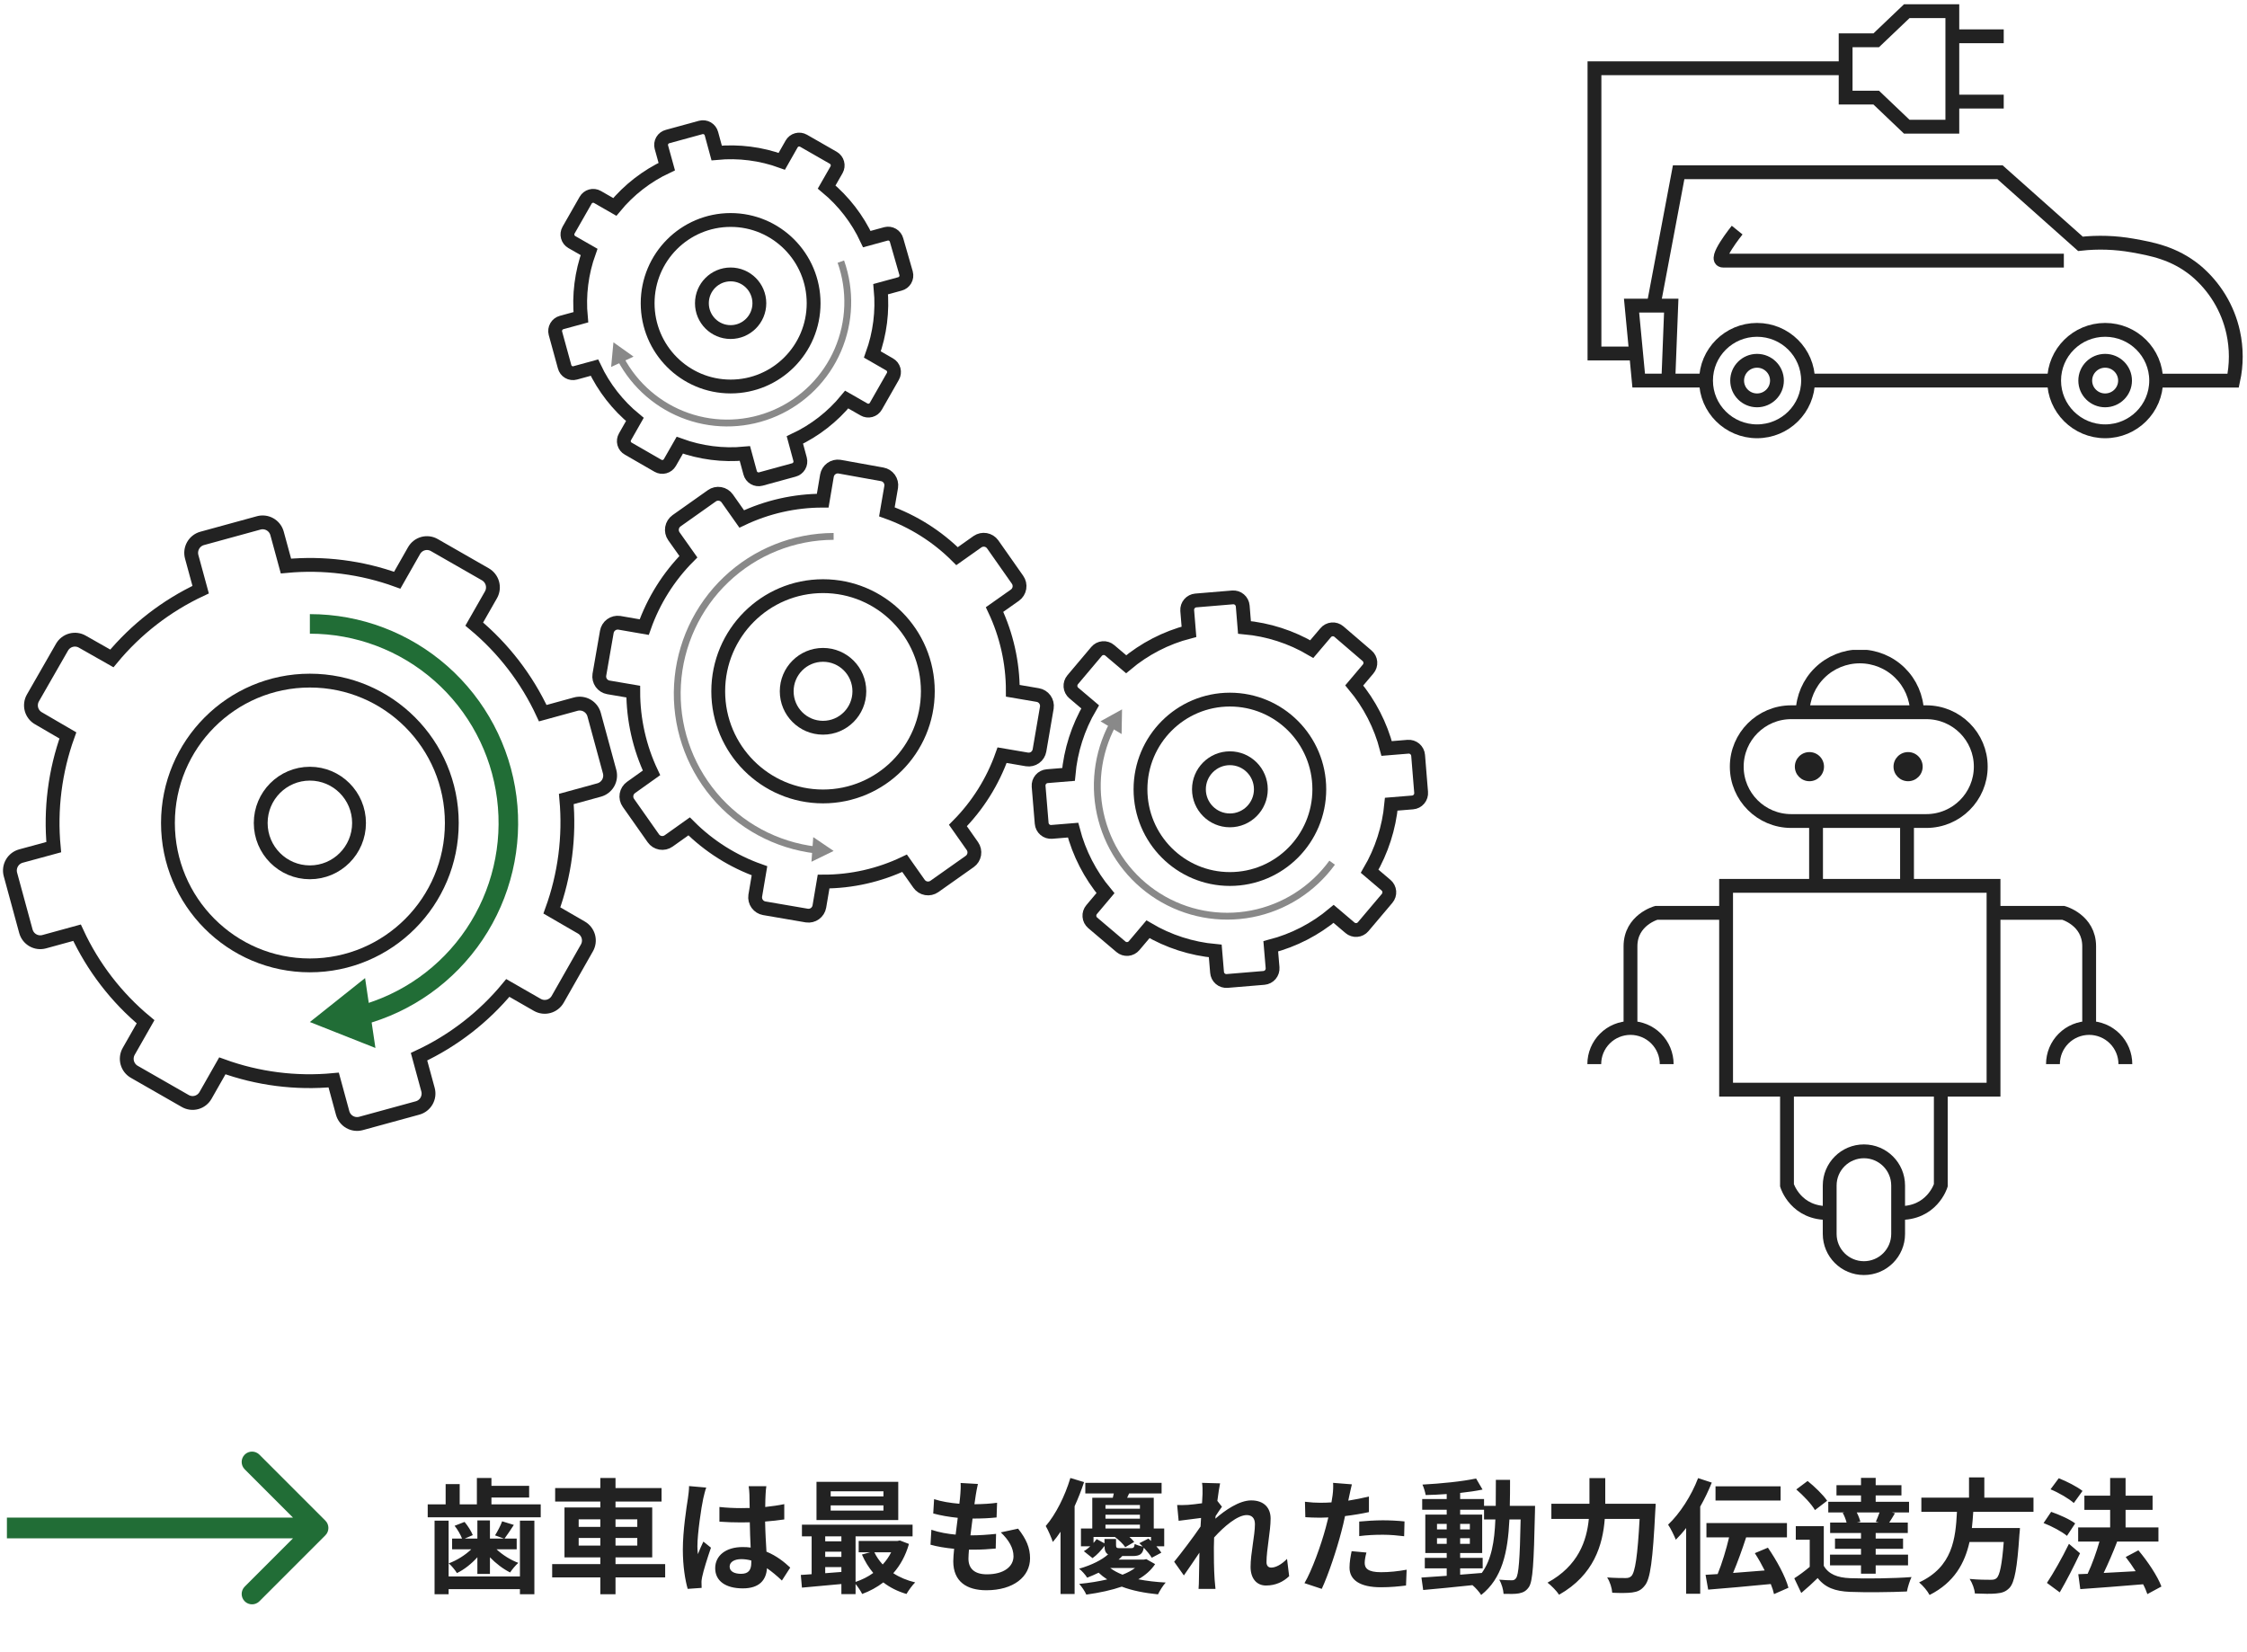<svg width="325" height="239" viewBox="0 0 325 239" fill="none" xmlns="http://www.w3.org/2000/svg">
<path d="M150.096 100.529L146.491 99.914C146.49 95.849 145.588 91.834 143.851 88.161L146.797 86.082C147.141 85.836 147.373 85.465 147.444 85.048C147.515 84.631 147.418 84.203 147.176 83.858L143.571 78.722C143.327 78.388 142.964 78.162 142.557 78.091C142.15 78.02 141.732 78.111 141.39 78.343L138.425 80.44C135.557 77.577 132.091 75.388 128.278 74.03L128.9 70.414C128.96 70.001 128.857 69.581 128.613 69.243C128.369 68.905 128.003 68.677 127.593 68.606L121.411 67.493C121.001 67.433 120.583 67.535 120.247 67.778C119.91 68.021 119.682 68.386 119.609 68.795L118.996 72.412C114.943 72.413 110.942 73.318 107.28 75.061L105.181 72.086C104.936 71.742 104.566 71.509 104.15 71.438C103.735 71.367 103.308 71.463 102.964 71.707L97.854 75.323C97.509 75.569 97.275 75.941 97.202 76.359C97.129 76.778 97.224 77.208 97.466 77.556L99.566 80.522C96.709 83.397 94.527 86.874 93.177 90.702L89.572 90.078C89.161 90.02 88.743 90.124 88.407 90.368C88.071 90.613 87.843 90.979 87.77 91.389L86.688 97.609C86.628 98.02 86.73 98.439 86.972 98.777C87.214 99.114 87.578 99.344 87.986 99.417L91.591 100.032C91.592 104.098 92.494 108.112 94.231 111.785L91.275 113.892C91.104 114.012 90.958 114.165 90.845 114.342C90.733 114.519 90.656 114.716 90.62 114.923C90.584 115.13 90.589 115.341 90.635 115.546C90.681 115.751 90.767 115.945 90.888 116.116L94.493 121.242C94.612 121.414 94.765 121.561 94.941 121.674C95.118 121.786 95.314 121.863 95.52 121.899C95.727 121.935 95.938 121.93 96.142 121.884C96.346 121.838 96.539 121.752 96.71 121.631L99.674 119.524C102.547 122.398 106.023 124.591 109.849 125.943L109.236 129.56C109.176 129.971 109.277 130.39 109.52 130.728C109.762 131.065 110.126 131.295 110.534 131.368L116.707 132.426C117.117 132.486 117.535 132.384 117.871 132.141C118.207 131.898 118.436 131.533 118.509 131.124L119.122 127.507C123.175 127.506 127.176 126.601 130.837 124.858L132.928 127.824C133.171 128.17 133.541 128.405 133.957 128.477C134.372 128.55 134.799 128.455 135.145 128.213L140.264 124.596C140.607 124.351 140.839 123.979 140.91 123.563C140.981 123.146 140.885 122.718 140.642 122.372L138.552 119.398C141.405 116.523 143.588 113.05 144.941 109.227L148.546 109.841C148.956 109.904 149.375 109.803 149.712 109.56C150.049 109.316 150.277 108.95 150.348 108.54L151.411 102.346C151.474 101.931 151.371 101.507 151.125 101.167C150.879 100.827 150.509 100.598 150.096 100.529V100.529Z" stroke="#222222" stroke-width="2" stroke-miterlimit="10"/>
<path d="M119.041 115.194C127.413 115.194 134.199 108.385 134.199 99.987C134.199 91.588 127.413 84.78 119.041 84.78C110.67 84.78 103.883 91.588 103.883 99.987C103.883 108.385 110.67 115.194 119.041 115.194Z" stroke="#222222" stroke-width="2" stroke-miterlimit="10"/>
<path d="M119.041 105.258C121.943 105.258 124.295 102.898 124.295 99.987C124.295 97.076 121.943 94.716 119.041 94.716C116.139 94.716 113.787 97.076 113.787 99.987C113.787 102.898 116.139 105.258 119.041 105.258Z" stroke="#222222" stroke-width="2" stroke-miterlimit="10"/>
<path d="M83.255 101.849L78.506 103.151C76.194 98.173 72.808 93.772 68.593 90.268L71.035 85.991C71.305 85.49 71.368 84.903 71.211 84.355C71.055 83.808 70.691 83.344 70.197 83.062L62.825 78.84C62.58 78.698 62.309 78.606 62.028 78.57C61.747 78.534 61.462 78.553 61.189 78.628C60.916 78.703 60.66 78.831 60.437 79.006C60.214 79.18 60.027 79.397 59.887 79.644L57.454 83.921C52.306 82.053 46.809 81.352 41.359 81.869L40.061 77.104C39.9 76.561 39.533 76.103 39.04 75.828C38.547 75.552 37.965 75.482 37.421 75.63L29.238 77.873C28.689 78.025 28.221 78.388 27.938 78.885C27.654 79.381 27.578 79.969 27.724 80.522L29.022 85.286C24.061 87.608 19.675 91.005 16.18 95.231L11.908 92.808C11.413 92.523 10.826 92.447 10.275 92.596C9.724 92.746 9.255 93.108 8.97 93.604L4.762 100.945C4.62 101.191 4.529 101.463 4.493 101.745C4.457 102.026 4.476 102.312 4.551 102.586C4.625 102.86 4.753 103.117 4.927 103.341C5.101 103.565 5.317 103.753 5.564 103.892L9.817 106.37C7.954 111.537 7.255 117.055 7.772 122.526L3.022 123.819C2.471 123.971 2.002 124.336 1.719 124.834C1.435 125.332 1.359 125.923 1.508 126.477L3.743 134.686C3.818 134.961 3.945 135.218 4.118 135.443C4.292 135.668 4.508 135.856 4.754 135.997C5 136.139 5.271 136.23 5.553 136.265C5.834 136.301 6.12 136.28 6.393 136.205L11.142 134.903C13.451 139.883 16.838 144.284 21.055 147.786L18.613 152.072C18.332 152.57 18.259 153.159 18.409 153.711C18.559 154.263 18.921 154.733 19.415 155.019L26.787 159.241C27.032 159.383 27.303 159.475 27.584 159.511C27.864 159.548 28.15 159.528 28.423 159.453C28.696 159.378 28.951 159.25 29.175 159.075C29.398 158.901 29.585 158.684 29.725 158.437L32.158 154.16C37.309 156.03 42.809 156.73 48.262 156.213L49.56 160.977C49.712 161.528 50.074 161.997 50.569 162.282C51.063 162.566 51.649 162.643 52.2 162.496L60.392 160.254C60.943 160.104 61.411 159.74 61.695 159.244C61.979 158.747 62.055 158.158 61.906 157.605L60.608 152.84C65.57 150.521 69.957 147.124 73.45 142.895L77.722 145.345C78.218 145.627 78.805 145.7 79.356 145.55C79.906 145.399 80.375 145.036 80.66 144.541L84.886 137.109C85.028 136.862 85.119 136.59 85.156 136.307C85.192 136.025 85.172 135.738 85.098 135.464C85.023 135.189 84.895 134.932 84.721 134.707C84.547 134.482 84.331 134.293 84.084 134.153L79.822 131.684C81.695 126.531 82.409 121.027 81.912 115.564L86.662 114.262C87.211 114.11 87.678 113.746 87.962 113.25C88.245 112.754 88.322 112.166 88.175 111.613L85.941 103.395C85.869 103.115 85.741 102.852 85.567 102.622C85.392 102.391 85.173 102.198 84.922 102.054C84.672 101.91 84.396 101.818 84.109 101.783C83.823 101.747 83.532 101.77 83.255 101.849V101.849Z" stroke="#222222" stroke-width="2" stroke-miterlimit="10"/>
<path d="M44.819 139.631C56.157 139.631 65.349 130.411 65.349 119.036C65.349 107.662 56.157 98.441 44.819 98.441C33.482 98.441 24.291 107.662 24.291 119.036C24.291 130.411 33.482 139.631 44.819 139.631Z" stroke="#222222" stroke-width="2" stroke-miterlimit="10"/>
<path d="M44.819 126.169C48.746 126.169 51.93 122.976 51.93 119.036C51.93 115.096 48.746 111.903 44.819 111.903C40.892 111.903 37.709 115.096 37.709 119.036C37.709 122.976 40.892 126.169 44.819 126.169Z" stroke="#222222" stroke-width="2" stroke-miterlimit="10"/>
<path d="M128.152 33.825L125.376 34.584C124.019 31.673 122.033 29.101 119.564 27.053L120.997 24.549C121.16 24.257 121.203 23.912 121.115 23.589C121.027 23.266 120.816 22.99 120.528 22.822L116.22 20.354C115.93 20.187 115.585 20.143 115.263 20.231C114.94 20.319 114.665 20.533 114.499 20.824L113.075 23.328C110.063 22.233 106.847 21.822 103.658 22.126L102.901 19.341C102.859 19.179 102.785 19.027 102.685 18.894C102.584 18.761 102.458 18.649 102.314 18.565C102.169 18.481 102.01 18.426 101.845 18.404C101.68 18.382 101.512 18.393 101.351 18.437L96.565 19.748C96.404 19.788 96.252 19.86 96.118 19.96C95.985 20.06 95.873 20.186 95.789 20.33C95.705 20.474 95.65 20.634 95.629 20.799C95.608 20.965 95.62 21.133 95.664 21.294L96.439 24.097C93.535 25.459 90.968 27.451 88.923 29.928L86.418 28.491C86.275 28.408 86.117 28.355 85.953 28.334C85.79 28.314 85.624 28.325 85.465 28.369C85.305 28.413 85.157 28.487 85.026 28.589C84.896 28.691 84.787 28.817 84.706 28.961L82.237 33.282C82.07 33.574 82.027 33.919 82.115 34.243C82.202 34.567 82.415 34.843 82.705 35.009L85.201 36.438C84.112 39.46 83.706 42.687 84.012 45.886L81.236 46.645C80.912 46.732 80.635 46.944 80.466 47.236C80.297 47.527 80.25 47.874 80.335 48.2L81.66 53.028C81.7 53.19 81.771 53.343 81.871 53.476C81.971 53.61 82.096 53.723 82.24 53.807C82.383 53.891 82.543 53.946 82.708 53.967C82.873 53.989 83.04 53.977 83.201 53.932L85.977 53.172C87.351 56.073 89.348 58.633 91.825 60.667L90.401 63.172C90.317 63.315 90.262 63.473 90.24 63.638C90.218 63.803 90.229 63.97 90.272 64.13C90.316 64.291 90.392 64.441 90.494 64.571C90.597 64.701 90.725 64.81 90.87 64.89L95.168 67.367C95.459 67.533 95.803 67.578 96.126 67.489C96.449 67.401 96.724 67.188 96.89 66.897L98.323 64.392C101.334 65.488 104.551 65.899 107.74 65.595L108.497 68.379C108.539 68.54 108.612 68.691 108.712 68.824C108.812 68.957 108.938 69.068 109.081 69.152C109.224 69.236 109.382 69.291 109.546 69.313C109.711 69.336 109.878 69.326 110.038 69.284L114.823 67.973C114.984 67.93 115.134 67.857 115.266 67.757C115.399 67.656 115.51 67.531 115.593 67.387C115.677 67.243 115.732 67.085 115.754 66.92C115.777 66.755 115.767 66.588 115.725 66.427L114.968 63.633C117.869 62.27 120.43 60.275 122.465 57.792L124.962 59.221C125.105 59.305 125.264 59.359 125.428 59.38C125.593 59.402 125.76 59.391 125.92 59.347C126.081 59.303 126.23 59.228 126.361 59.126C126.492 59.023 126.602 58.896 126.683 58.751L129.143 54.438C129.309 54.147 129.353 53.801 129.265 53.477C129.177 53.154 128.965 52.878 128.675 52.711L126.178 51.274C127.27 48.252 127.68 45.026 127.377 41.826L130.153 41.067C130.314 41.026 130.465 40.953 130.598 40.853C130.73 40.752 130.842 40.627 130.926 40.483C131.01 40.339 131.064 40.18 131.086 40.015C131.108 39.849 131.097 39.681 131.054 39.521L129.675 34.72C129.588 34.401 129.38 34.128 129.095 33.961C128.811 33.793 128.472 33.745 128.152 33.825V33.825Z" stroke="#222222" stroke-width="2" stroke-miterlimit="10"/>
<path d="M105.677 55.903C112.306 55.903 117.68 50.511 117.68 43.86C117.68 37.209 112.306 31.818 105.677 31.818C99.047 31.818 93.673 37.209 93.673 43.86C93.673 50.511 99.047 55.903 105.677 55.903Z" stroke="#222222" stroke-width="2" stroke-miterlimit="10"/>
<path d="M105.676 48.028C107.971 48.028 109.831 46.162 109.831 43.86C109.831 41.558 107.971 39.692 105.676 39.692C103.382 39.692 101.522 41.558 101.522 43.86C101.522 46.162 103.382 48.028 105.676 48.028Z" stroke="#222222" stroke-width="2" stroke-miterlimit="10"/>
<path d="M44.819 90.24C51.797 90.239 58.537 92.787 63.777 97.409C69.018 102.032 72.401 108.411 73.293 115.353C74.186 122.296 72.526 129.328 68.626 135.132C64.725 140.937 58.851 145.117 52.101 146.891" stroke="#216D36" stroke-width="2.83" stroke-miterlimit="10"/>
<path d="M52.804 141.467L44.819 147.823L54.3 151.575L52.804 141.467Z" fill="#216D36"/>
<path d="M118.005 122.942C112.262 122.269 106.991 119.421 103.271 114.98C99.551 110.539 97.662 104.84 97.99 99.049C98.318 93.257 100.838 87.81 105.035 83.82C109.233 79.83 114.791 77.599 120.573 77.583" stroke="#898989" stroke-width="0.99" stroke-miterlimit="10"/>
<path d="M117.626 121.079L120.573 123.077L117.365 124.642L117.626 121.079Z" fill="#898989"/>
<path d="M89.752 51.871C91.814 55.777 95.272 58.757 99.433 60.211C103.594 61.665 108.149 61.485 112.184 59.709C116.219 57.932 119.434 54.69 121.184 50.633C122.934 46.577 123.089 42.006 121.618 37.839" stroke="#898989" stroke-width="0.99" stroke-miterlimit="10"/>
<path d="M88.392 53.073L88.725 49.511L91.636 51.581L88.392 53.073Z" fill="#898989"/>
<path d="M191.74 91.515L189.73 93.884C186.756 92.13 183.432 91.059 179.997 90.747L179.745 87.655C179.73 87.476 179.68 87.302 179.598 87.143C179.517 86.983 179.404 86.842 179.268 86.726C179.132 86.61 178.974 86.522 178.803 86.467C178.633 86.413 178.454 86.392 178.276 86.407L172.95 86.85C172.598 86.882 172.273 87.05 172.043 87.319C171.813 87.587 171.695 87.934 171.715 88.288L171.968 91.38C168.63 92.249 165.528 93.852 162.884 96.072L160.513 94.065C160.378 93.949 160.221 93.861 160.052 93.805C159.883 93.75 159.704 93.729 159.526 93.743C159.349 93.758 159.176 93.807 159.017 93.888C158.859 93.97 158.718 94.082 158.603 94.219L155.151 98.314C155.036 98.45 154.948 98.607 154.893 98.777C154.838 98.947 154.817 99.126 154.831 99.304C154.845 99.483 154.894 99.656 154.976 99.815C155.057 99.974 155.169 100.115 155.305 100.231L157.675 102.238C155.923 105.223 154.855 108.561 154.548 112.011L151.466 112.264C151.288 112.278 151.115 112.327 150.956 112.408C150.797 112.489 150.656 112.601 150.54 112.737C150.424 112.873 150.337 113.031 150.282 113.201C150.228 113.371 150.207 113.551 150.222 113.729L150.664 119.072C150.677 119.251 150.726 119.424 150.807 119.584C150.888 119.743 150.999 119.885 151.135 120.001C151.27 120.117 151.428 120.205 151.597 120.259C151.767 120.314 151.946 120.335 152.123 120.32L155.205 120.067C156.077 123.414 157.678 126.527 159.892 129.18L157.891 131.558C157.775 131.694 157.687 131.851 157.632 132.021C157.577 132.191 157.556 132.37 157.571 132.548C157.585 132.726 157.634 132.9 157.715 133.059C157.797 133.218 157.908 133.359 158.044 133.475L162.127 136.937C162.262 137.053 162.42 137.14 162.59 137.195C162.759 137.249 162.938 137.27 163.116 137.255C163.293 137.239 163.466 137.189 163.624 137.107C163.782 137.024 163.923 136.912 164.037 136.775L166.038 134.406C169.011 136.159 172.335 137.231 175.771 137.543L176.032 140.635C176.046 140.813 176.094 140.987 176.175 141.146C176.256 141.306 176.367 141.448 176.503 141.564C176.639 141.68 176.796 141.767 176.966 141.822C177.135 141.877 177.314 141.897 177.492 141.883L182.818 141.44C183.177 141.407 183.508 141.235 183.741 140.959C183.974 140.683 184.089 140.326 184.061 139.966L183.8 136.874C187.14 136.004 190.246 134.402 192.893 132.182L195.254 134.189C195.39 134.305 195.546 134.393 195.716 134.448C195.885 134.504 196.064 134.525 196.241 134.51C196.419 134.496 196.592 134.447 196.75 134.365C196.909 134.284 197.05 134.171 197.165 134.035L200.625 129.94C200.741 129.803 200.828 129.645 200.882 129.475C200.936 129.305 200.957 129.125 200.942 128.947C200.926 128.769 200.876 128.596 200.794 128.437C200.712 128.278 200.6 128.138 200.463 128.023L198.102 126.016C199.839 123.051 200.907 119.739 201.229 116.315L204.311 116.062C204.488 116.048 204.661 115.999 204.82 115.918C204.978 115.837 205.119 115.725 205.234 115.588C205.349 115.452 205.435 115.294 205.489 115.124C205.542 114.954 205.562 114.775 205.546 114.597L205.113 109.254C205.098 109.075 205.049 108.901 204.967 108.742C204.885 108.582 204.773 108.441 204.636 108.325C204.5 108.209 204.342 108.121 204.172 108.066C204.002 108.012 203.822 107.991 203.644 108.006L200.562 108.259C199.691 104.908 198.091 101.793 195.876 99.137L197.886 96.759C198.001 96.623 198.088 96.465 198.143 96.295C198.197 96.124 198.217 95.945 198.202 95.767C198.187 95.589 198.137 95.415 198.055 95.257C197.973 95.098 197.86 94.957 197.723 94.842L193.659 91.353C193.523 91.236 193.365 91.147 193.194 91.091C193.024 91.036 192.844 91.016 192.665 91.031C192.487 91.046 192.313 91.097 192.154 91.18C191.995 91.263 191.854 91.377 191.74 91.515V91.515Z" stroke="#222222" stroke-width="2" stroke-miterlimit="10"/>
<path d="M177.889 127.137C185.031 127.137 190.821 121.328 190.821 114.163C190.821 106.998 185.031 101.189 177.889 101.189C170.746 101.189 164.957 106.998 164.957 114.163C164.957 121.328 170.746 127.137 177.889 127.137Z" stroke="#222222" stroke-width="2" stroke-miterlimit="10"/>
<path d="M177.889 118.656C180.362 118.656 182.367 116.645 182.367 114.163C182.367 111.681 180.362 109.67 177.889 109.67C175.415 109.67 173.41 111.681 173.41 114.163C173.41 116.645 175.415 118.656 177.889 118.656Z" stroke="#222222" stroke-width="2" stroke-miterlimit="10"/>
<path d="M160.928 104.778C158.686 108.987 158.118 113.892 159.339 118.504C160.56 123.116 163.479 127.092 167.507 129.63C171.536 132.167 176.374 133.078 181.045 132.177C185.716 131.276 189.873 128.632 192.677 124.777" stroke="#898989" stroke-width="0.99" stroke-miterlimit="10"/>
<path d="M159.171 104.326L162.289 102.6L162.226 106.171L159.171 104.326Z" fill="#898989"/>
<path d="M75.202 228.01H64.888V219.946H62.854V230.584H64.888V229.846H75.202V230.584H77.29V219.946H75.202V228.01ZM69.046 227.65H70.864V225.238C71.728 226.138 72.772 226.93 73.78 227.434C74.05 227.02 74.59 226.372 74.968 226.048C73.852 225.634 72.682 224.896 71.818 224.086H74.734V222.538H72.97C73.366 222.016 73.834 221.296 74.32 220.558L72.628 220.036C72.412 220.648 71.962 221.494 71.602 222.07L72.898 222.538H70.864V219.91H69.046V222.538H67.21L68.38 222.034C68.164 221.476 67.678 220.702 67.192 220.126L65.752 220.684C66.184 221.206 66.616 221.98 66.832 222.538H65.392V224.086H68.164C67.282 224.932 66.076 225.688 64.906 226.12C65.302 226.444 65.824 227.092 66.094 227.524C67.138 227.02 68.182 226.192 69.046 225.238V227.65ZM71.08 217.588V216.598H76.534V214.906H71.08V213.772H68.974V217.588H66.49V214.654H64.456V217.588H61.864V219.46H78.208V217.588H71.08ZM83.698 223.546V222.448H86.83V223.546H83.698ZM83.698 219.748H86.83V220.846H83.698V219.748ZM92.176 219.748V220.846H89.026V219.748H92.176ZM92.176 223.546H89.026V222.448H92.176V223.546ZM96.208 226.228H89.026V225.256H94.336V218.038H89.026V217.174H95.686V215.23H89.026V213.772H86.83V215.23H80.296V217.174H86.83V218.038H81.646V225.256H86.83V226.228H79.864V228.154H86.83V230.584H89.026V228.154H96.208V226.228ZM99.664 214.942C99.664 215.5 99.574 216.184 99.502 216.688C99.286 218.056 98.764 221.422 98.764 224.122C98.764 226.534 99.106 228.568 99.466 229.81L101.482 229.666C101.464 229.414 101.464 229.108 101.464 228.928C101.446 228.73 101.5 228.352 101.554 228.1C101.752 227.128 102.328 225.31 102.832 223.852L101.734 222.97C101.464 223.564 101.176 224.158 100.942 224.788C100.888 224.428 100.87 223.996 100.87 223.636C100.87 221.854 101.446 217.93 101.716 216.742C101.788 216.418 102.004 215.518 102.148 215.158L99.664 214.942ZM108.664 226.012C108.664 227.056 108.286 227.632 107.188 227.632C106.252 227.632 105.532 227.308 105.532 226.588C105.532 225.922 106.216 225.508 107.224 225.508C107.71 225.508 108.196 225.58 108.664 225.706V226.012ZM114.298 226.732C113.47 225.958 112.354 225.04 110.86 224.428C110.788 223.222 110.698 221.8 110.662 220.072C111.634 220 112.57 219.892 113.434 219.766V217.552C112.588 217.732 111.652 217.858 110.68 217.966C110.68 217.174 110.716 216.508 110.734 216.112C110.752 215.734 110.788 215.302 110.842 214.96H108.286C108.34 215.32 108.394 215.86 108.394 216.13C108.412 216.508 108.412 217.228 108.43 218.11C108.016 218.128 107.584 218.128 107.17 218.128C106.108 218.128 105.082 218.074 104.056 217.966V220.09C105.118 220.162 106.126 220.198 107.17 220.198C107.584 220.198 108.016 220.198 108.448 220.18C108.466 221.44 108.52 222.736 108.574 223.834C108.214 223.78 107.818 223.762 107.404 223.762C104.974 223.762 103.444 225.004 103.444 226.822C103.444 228.694 104.992 229.738 107.44 229.738C109.852 229.738 110.824 228.514 110.932 226.822C111.634 227.308 112.354 227.902 113.092 228.604L114.298 226.732ZM127.78 216.436H120.148V215.698H127.78V216.436ZM127.78 218.488H120.148V217.732H127.78V218.488ZM129.922 214.33H118.096V219.856H129.922V214.33ZM128.896 224.518C128.572 225.166 128.158 225.76 127.672 226.282C127.186 225.76 126.772 225.166 126.466 224.518H128.896ZM119.356 226.66H121.696V227.362C120.904 227.434 120.112 227.488 119.356 227.542V226.66ZM119.356 224.428H121.696V225.184H119.356V224.428ZM121.696 222.214V222.934H119.356V222.214H121.696ZM130.156 222.808L129.796 222.88H124.198V224.518H125.854L124.666 224.842C125.098 225.832 125.656 226.732 126.304 227.506C125.548 228.064 124.666 228.496 123.748 228.802V222.214H131.992V220.522H115.99V222.214H117.394V227.686C116.836 227.74 116.296 227.758 115.828 227.794L115.99 229.63C117.574 229.486 119.626 229.306 121.696 229.108V230.566H123.748V229.108C124.108 229.54 124.504 230.134 124.702 230.548C125.818 230.134 126.844 229.576 127.762 228.874C128.716 229.612 129.832 230.17 131.11 230.548C131.398 230.044 131.956 229.27 132.37 228.874C131.182 228.586 130.102 228.136 129.202 227.542C130.21 226.408 130.984 225.004 131.47 223.312L130.156 222.808ZM144.754 221.638C145.906 222.736 146.59 223.888 146.59 225.094C146.59 226.57 145.222 227.704 142.738 227.704C140.974 227.704 140.074 226.894 140.074 225.436C140.074 225.112 140.11 224.662 140.146 224.14C140.38 224.14 140.632 224.14 140.866 224.14C141.964 224.14 143.008 224.068 144.016 223.978L144.07 221.854C142.9 221.98 141.586 222.07 140.488 222.07H140.362C140.452 221.278 140.56 220.432 140.668 219.64C142.108 219.64 143.08 219.586 144.142 219.478L144.214 217.354C143.368 217.48 142.216 217.552 140.938 217.57C141.028 216.994 141.082 216.526 141.136 216.22C141.208 215.752 141.298 215.284 141.442 214.636L138.94 214.492C138.976 215.086 138.94 215.59 138.904 216.076C138.868 216.472 138.832 216.958 138.76 217.498C137.464 217.39 136.132 217.174 135.106 216.832L134.98 218.902C136.024 219.19 137.284 219.406 138.526 219.532C138.418 220.342 138.328 221.17 138.22 221.962C137.068 221.854 135.862 221.656 134.71 221.26L134.584 223.42C135.538 223.69 136.708 223.888 138.004 224.014C137.932 224.752 137.878 225.382 137.878 225.814C137.878 228.784 139.858 230.008 142.666 230.008C146.572 230.008 148.984 228.064 148.984 225.382C148.984 223.87 148.444 222.61 147.256 221.098L144.754 221.638ZM154.816 213.772C154.024 216.418 152.692 219.046 151.252 220.72C151.594 221.278 152.116 222.52 152.278 223.024C152.656 222.592 153.034 222.088 153.394 221.548V230.548H155.428V217.858C155.95 216.706 156.418 215.518 156.796 214.366L154.816 213.772ZM164.176 226.786C163.69 227.146 163.096 227.47 162.358 227.758C161.674 227.488 161.062 227.164 160.576 226.786H164.176ZM159.748 222.592V223.222L158.614 222.61C158.488 222.79 158.326 222.988 158.164 223.168V222.304H161.26C161.836 222.736 162.466 223.33 162.754 223.78L164.05 223.024C163.888 222.808 163.654 222.556 163.366 222.304H166.48V222.88C166.354 222.754 166.228 222.646 166.102 222.538L164.788 223.204C164.95 223.348 165.13 223.528 165.292 223.69C164.878 223.618 164.392 223.456 164.122 223.312C164.05 223.816 163.96 223.924 163.6 223.924H162.016C161.53 223.924 161.422 223.87 161.422 223.492V222.592H159.748ZM159.892 220.522H164.878V221.08H159.892V220.522ZM164.878 217.678V218.218H159.892V217.678H164.878ZM164.878 219.658H159.892V219.082H164.878V219.658ZM165.796 225.508L165.436 225.58H161.782C161.98 225.418 162.16 225.238 162.322 225.058H163.834C164.86 225.058 165.274 224.77 165.436 223.852C165.904 224.356 166.354 224.896 166.588 225.31L167.974 224.572C167.812 224.302 167.542 223.978 167.254 223.654H168.388V221.08H166.876V216.634H163.024L163.312 216.004H168.01V214.474H156.976V216.004H161.098C161.044 216.22 161.008 216.436 160.954 216.634H157.984V221.08H156.346V223.654H157.696C157.408 223.924 157.084 224.176 156.76 224.356L158.02 225.364C158.686 224.896 159.28 224.23 159.748 223.6C159.766 224.23 159.892 224.608 160.27 224.824C159.37 225.616 157.948 226.354 156.076 226.894C156.454 227.164 156.994 227.776 157.246 228.19C157.84 227.956 158.398 227.722 158.902 227.47C159.28 227.83 159.694 228.154 160.144 228.442C158.956 228.712 157.606 228.946 156.094 229.09C156.472 229.504 156.922 230.17 157.12 230.638C159.064 230.368 160.792 229.99 162.25 229.486C163.762 230.062 165.526 230.404 167.488 230.602C167.74 230.08 168.208 229.324 168.604 228.892C167.182 228.82 165.85 228.658 164.644 228.424C165.706 227.812 166.516 227.074 167.074 226.228L165.796 225.508ZM186.154 225.472C185.362 226.282 184.516 226.732 183.868 226.732C183.418 226.732 183.184 226.426 183.184 225.958C183.184 224.104 183.778 221.494 183.778 219.64C183.778 218.146 182.878 217.012 180.97 217.012C179.242 217.012 177.19 218.434 175.786 219.658C175.804 219.532 175.822 219.406 175.822 219.28C176.128 218.812 176.506 218.236 176.74 217.93L176.074 217.084C176.218 215.968 176.362 215.05 176.47 214.546L173.86 214.474C173.95 215.014 173.932 215.554 173.932 216.058C173.932 216.256 173.896 216.76 173.86 217.426C173.104 217.534 172.33 217.624 171.808 217.66C171.178 217.696 170.764 217.696 170.26 217.678L170.476 219.964C171.484 219.838 172.852 219.658 173.716 219.55L173.644 220.792C172.636 222.286 170.836 224.662 169.828 225.886L171.232 227.866C171.844 227.02 172.708 225.706 173.482 224.572C173.446 226.084 173.446 227.11 173.41 228.496C173.41 228.784 173.392 229.432 173.356 229.81H175.804C175.768 229.414 175.696 228.766 175.678 228.442C175.57 226.768 175.57 225.274 175.57 223.816C175.57 223.366 175.588 222.88 175.606 222.376C177.046 220.774 178.99 219.136 180.322 219.136C181.06 219.136 181.51 219.568 181.51 220.45C181.51 222.07 180.88 224.68 180.88 226.624C180.88 228.334 181.78 229.324 183.112 229.324C184.552 229.324 185.65 228.748 186.46 227.974L186.154 225.472ZM196.594 222.178C197.71 222.034 198.79 221.98 200.032 221.98C201.112 221.98 202.21 222.088 203.092 222.196L203.146 220.054C202.102 219.946 201.022 219.892 200.014 219.892C198.862 219.892 197.584 219.982 196.594 220.072V222.178ZM197.998 216.454C197.026 216.688 196.018 216.886 195.01 217.048L195.154 216.364C195.244 215.968 195.406 215.176 195.532 214.69L192.814 214.474C192.85 214.888 192.832 215.608 192.742 216.274C192.706 216.562 192.652 216.904 192.58 217.3C192.04 217.336 191.518 217.354 190.996 217.354C190.258 217.354 189.664 217.318 188.746 217.21L188.8 219.442C189.43 219.478 190.096 219.514 190.96 219.514C191.32 219.514 191.716 219.496 192.13 219.478C192.004 219.982 191.878 220.486 191.752 220.954C191.086 223.456 189.736 227.2 188.674 228.982L191.176 229.81C192.148 227.722 193.354 224.068 194.002 221.566C194.2 220.846 194.38 220.054 194.542 219.28C195.73 219.136 196.936 218.938 197.998 218.704V216.454ZM195.496 224.356C195.352 225.058 195.19 225.922 195.19 226.732C195.19 228.532 196.72 229.576 199.726 229.576C201.148 229.576 202.354 229.45 203.362 229.324L203.452 227.038C202.174 227.272 200.932 227.398 199.744 227.398C197.836 227.398 197.386 226.822 197.386 226.048C197.386 225.652 197.494 225.058 197.638 224.554L195.496 224.356ZM211.192 226.84H214.45V225.328H211.192V224.626H214.378V219.064H211.192V218.362H214.648V219.766H216.286C216.16 222.988 215.728 225.562 214.324 227.506C213.28 227.596 212.218 227.686 211.192 227.758V226.84ZM207.844 223.294V222.484H209.248V223.294H207.844ZM212.596 222.484V223.294H211.192V222.484H212.596ZM211.192 221.206V220.414H212.596V221.206H211.192ZM207.844 220.414H209.248V221.206H207.844V220.414ZM218.374 217.804C218.41 216.616 218.41 215.356 218.41 214.042H216.358C216.358 215.374 216.358 216.616 216.34 217.804H214.648V216.814H211.192V215.932C212.362 215.806 213.478 215.644 214.432 215.446L213.496 213.844C211.516 214.276 208.402 214.582 205.738 214.726C205.936 215.14 206.134 215.806 206.206 216.238C207.178 216.22 208.204 216.166 209.248 216.094V216.814H205.702V218.362H209.248V219.064H206.152V224.626H209.248V225.328H206.08V226.84H209.248V227.92C207.862 228.01 206.602 228.1 205.594 228.172L205.846 229.972C207.79 229.81 210.382 229.54 212.974 229.27C213.442 229.666 213.964 230.26 214.234 230.692C217.258 228.298 218.086 224.59 218.32 219.766H219.94C219.832 225.58 219.652 227.776 219.274 228.262C219.112 228.496 218.932 228.568 218.662 228.568C218.32 228.568 217.636 228.55 216.844 228.478C217.204 229.072 217.438 229.936 217.474 230.53C218.338 230.548 219.166 230.566 219.706 230.458C220.3 230.332 220.714 230.152 221.128 229.558C221.704 228.73 221.848 226.12 222.01 218.758C222.01 218.506 222.028 217.804 222.028 217.804H218.374ZM232.18 217.498V213.79H229.894V217.498H224.386V219.694H229.804C229.498 222.844 228.292 226.48 223.828 228.91C224.35 229.306 225.16 230.116 225.502 230.656C230.56 227.794 231.82 223.42 232.108 219.694H237.148C236.86 225.04 236.5 227.398 235.96 227.956C235.708 228.19 235.492 228.244 235.114 228.244C234.646 228.244 233.584 228.244 232.45 228.154C232.864 228.766 233.152 229.72 233.188 230.368C234.286 230.422 235.402 230.422 236.068 230.332C236.842 230.224 237.364 230.026 237.904 229.324C238.696 228.388 239.056 225.688 239.416 218.524C239.452 218.236 239.47 217.498 239.47 217.498H232.18ZM257.542 214.978H248.128V217.03H257.542V214.978ZM245.608 213.79C244.636 216.346 242.98 218.902 241.27 220.522C241.63 221.026 242.188 222.196 242.386 222.7C242.89 222.196 243.394 221.638 243.88 221.008V230.512H245.914V217.912C246.562 216.778 247.12 215.59 247.588 214.438L245.608 213.79ZM258.676 229.648C258.244 228.01 256.948 225.652 255.706 223.852L253.816 224.644C254.32 225.418 254.806 226.282 255.238 227.146C253.69 227.272 252.124 227.398 250.666 227.506C251.314 225.976 251.998 224.086 252.556 222.358H258.46V220.288H246.814V222.358H250.09C249.676 224.104 249.064 226.138 248.434 227.668C247.804 227.704 247.21 227.74 246.688 227.776L247.066 229.918C249.496 229.738 252.898 229.414 256.12 229.108C256.336 229.63 256.498 230.134 256.588 230.566L258.676 229.648ZM271.726 220.216H268.594L269.08 220.108C268.99 219.73 268.792 219.208 268.558 218.758H271.852C271.69 219.208 271.492 219.712 271.312 220.108L271.726 220.216ZM266.524 218.812C266.758 219.226 266.974 219.766 267.082 220.216H264.706V221.728H269.17V222.538H265.408V224.014H269.17V224.86H264.688V226.408H269.17V227.614H271.294V226.408H275.974V224.86H271.294V224.014H275.254V222.538H271.294V221.728H275.938V220.216H273.256C273.508 219.838 273.778 219.37 274.084 218.866L273.634 218.758H276.118V217.21H271.294V216.292H275.02V214.816H271.294V213.754H269.17V214.816H265.624V216.292H269.17V217.21H264.436V218.758H266.776L266.524 218.812ZM264.274 217.066C263.698 216.202 262.456 215.014 261.448 214.204L259.81 215.428C260.818 216.292 262.006 217.534 262.51 218.416L264.274 217.066ZM263.788 220.738H259.738V222.7H261.754V226.624C261.034 227.236 260.224 227.83 259.522 228.28L260.53 230.404C261.448 229.63 262.186 228.946 262.906 228.244C263.986 229.63 265.426 230.152 267.568 230.242C269.764 230.332 273.58 230.296 275.812 230.188C275.92 229.594 276.226 228.604 276.478 228.1C273.994 228.298 269.746 228.352 267.586 228.262C265.75 228.19 264.49 227.686 263.788 226.48V220.738ZM294.118 218.668V216.616H287.008V213.682H284.794V216.616H277.9V218.668H283.048C282.85 222.52 282.436 226.624 277.576 228.874C278.134 229.342 278.782 230.098 279.088 230.692C282.688 228.874 284.182 226.066 284.866 223.024H289.816C289.564 226.3 289.24 227.866 288.772 228.262C288.556 228.46 288.304 228.496 287.908 228.496C287.386 228.496 286.126 228.496 284.884 228.37C285.28 228.982 285.604 229.864 285.64 230.476C286.846 230.53 288.052 230.548 288.718 230.476C289.564 230.404 290.122 230.224 290.662 229.648C291.382 228.856 291.76 226.84 292.084 221.944C292.138 221.656 292.156 221.008 292.156 221.008H285.208C285.298 220.234 285.352 219.442 285.406 218.668H294.118ZM301.21 215.644C300.436 215.032 298.924 214.258 297.772 213.808L296.584 215.41C297.772 215.896 299.248 216.76 299.95 217.39L301.21 215.644ZM300.148 220.342C299.374 219.748 297.826 219.064 296.674 218.668L295.576 220.288C296.746 220.738 298.24 221.53 298.96 222.142L300.148 220.342ZM299.248 223.294C298.24 225.364 296.962 227.596 296.062 228.946L297.916 230.314C298.924 228.586 299.968 226.534 300.85 224.662L299.248 223.294ZM312.622 229.468C312.064 227.956 310.624 225.814 309.292 224.23L307.456 225.202C307.942 225.832 308.446 226.534 308.896 227.254C307.312 227.344 305.71 227.434 304.27 227.506C304.918 226.156 305.638 224.5 306.214 222.988L306.142 222.97H312.19V220.918H307.438V218.38H311.344V216.328H307.438V213.772H305.206V216.328H301.48V218.38H305.206V220.918H300.58V222.97H303.658C303.226 224.482 302.596 226.264 301.948 227.632L300.598 227.686L300.886 229.846C303.316 229.666 306.718 229.432 309.976 229.144C310.246 229.648 310.444 230.152 310.588 230.566L312.622 229.468Z" fill="#222222"/>
<path d="M47.061 222.061C47.646 221.475 47.646 220.525 47.061 219.939L37.515 210.393C36.929 209.808 35.979 209.808 35.393 210.393C34.808 210.979 34.808 211.929 35.393 212.515L43.879 221L35.393 229.485C34.808 230.071 34.808 231.021 35.393 231.607C35.979 232.192 36.929 232.192 37.515 231.607L47.061 222.061ZM1 222.5H46V219.5H1V222.5Z" fill="#216D36"/>
<path d="M239.192 44.029L242.796 24.911H289.273L300.91 35.265C303.424 34.986 305.965 35.069 308.455 35.511C311.208 36.004 314.442 36.586 317.56 39.125C320.323 41.429 322.237 44.579 323.002 48.082C323.504 50.38 323.504 52.758 323.002 55.055H311.861" stroke="#222222" stroke-width="2" stroke-miterlimit="10"/>
<path d="M297.103 55.046H261.654" stroke="#222222" stroke-width="2" stroke-miterlimit="10"/>
<path d="M246.616 55.046H237.016L235.984 44.204H241.724L241.3 55.046" stroke="#222222" stroke-width="2" stroke-miterlimit="10"/>
<path d="M236.642 51.127H230.619V9.872H266.947" stroke="#222222" stroke-width="2" stroke-miterlimit="10"/>
<path d="M266.947 13.871V5.828H271.371L275.79 1.618H282.381V10.038V9.908V18.327H275.79L271.371 14.117H266.947V6.07" stroke="#222222" stroke-width="2" stroke-miterlimit="10"/>
<path d="M289.814 5.25H282.381" stroke="#222222" stroke-width="2" stroke-miterlimit="10"/>
<path d="M289.814 14.695H282.381" stroke="#222222" stroke-width="2" stroke-miterlimit="10"/>
<path d="M254.135 62.382C258.21 62.382 261.514 59.098 261.514 55.046C261.514 50.995 258.21 47.71 254.135 47.71C250.06 47.71 246.756 50.995 246.756 55.046C246.756 59.098 250.06 62.382 254.135 62.382Z" stroke="#222222" stroke-width="2" stroke-miterlimit="10"/>
<path d="M304.482 62.382C308.557 62.382 311.861 59.098 311.861 55.046C311.861 50.995 308.557 47.71 304.482 47.71C300.407 47.71 297.103 50.995 297.103 55.046C297.103 59.098 300.407 62.382 304.482 62.382Z" stroke="#222222" stroke-width="2" stroke-miterlimit="10"/>
<path d="M304.482 57.908C306.072 57.908 307.361 56.627 307.361 55.046C307.361 53.466 306.072 52.184 304.482 52.184C302.892 52.184 301.604 53.466 301.604 55.046C301.604 56.627 302.892 57.908 304.482 57.908Z" stroke="#222222" stroke-width="2" stroke-miterlimit="10"/>
<path d="M254.135 57.908C255.725 57.908 257.014 56.627 257.014 55.046C257.014 53.466 255.725 52.184 254.135 52.184C252.545 52.184 251.256 53.466 251.256 55.046C251.256 56.627 252.545 57.908 254.135 57.908Z" stroke="#222222" stroke-width="2" stroke-miterlimit="10"/>
<path d="M251.256 33.281C251.256 33.281 247.693 37.697 249.243 37.697H298.509" stroke="#222222" stroke-width="2" stroke-miterlimit="10"/>
<g clip-path="url(#clip0_2089_2251)">
<path d="M288.338 128.126H249.658V157.605H288.338V128.126Z" stroke="#222222" stroke-width="2" stroke-miterlimit="10"/>
<path d="M278.615 103.016H259.077C254.727 103.016 251.2 106.538 251.2 110.884C251.2 115.229 254.727 118.751 259.077 118.751H278.615C282.965 118.751 286.492 115.229 286.492 110.884C286.492 106.538 282.965 103.016 278.615 103.016Z" stroke="#222222" stroke-width="2" stroke-miterlimit="10"/>
<path d="M262.668 118.763V128.126" stroke="#222222" stroke-width="2" stroke-miterlimit="10"/>
<path d="M275.827 118.763V128.126" stroke="#222222" stroke-width="2" stroke-miterlimit="10"/>
<path d="M260.723 103.028C260.771 100.867 261.663 98.81 263.21 97.299C264.757 95.787 266.834 94.941 268.998 94.941C271.162 94.941 273.239 95.787 274.786 97.299C276.333 98.81 277.225 100.867 277.273 103.028" stroke="#222222" stroke-width="2" stroke-miterlimit="10"/>
<path d="M258.466 157.605V171.449C258.466 171.449 259.74 175.623 264.641 175.44" stroke="#222222" stroke-width="2" stroke-miterlimit="10"/>
<path d="M280.712 157.605V171.449C280.712 171.449 279.437 175.623 274.536 175.44" stroke="#222222" stroke-width="2" stroke-miterlimit="10"/>
<path d="M274.54 171.469C274.54 168.738 272.324 166.524 269.591 166.524C266.857 166.524 264.642 168.738 264.642 171.469V178.473C264.642 181.203 266.857 183.417 269.591 183.417C272.324 183.417 274.54 181.203 274.54 178.473V171.469Z" stroke="#222222" stroke-width="2" stroke-miterlimit="10"/>
<path d="M288.337 132.029H298.428C298.428 132.029 302.171 133.05 302.171 136.873V148.682" stroke="#222222" stroke-width="2" stroke-miterlimit="10"/>
<path d="M296.934 153.914C296.934 152.526 297.486 151.195 298.468 150.214C299.45 149.233 300.782 148.682 302.171 148.682C303.56 148.682 304.892 149.233 305.874 150.214C306.856 151.195 307.408 152.526 307.408 153.914" stroke="#222222" stroke-width="2" stroke-miterlimit="10"/>
<path d="M249.658 132.029H239.572C239.572 132.029 235.829 133.05 235.829 136.873V148.682" stroke="#222222" stroke-width="2" stroke-miterlimit="10"/>
<path d="M241.066 153.914C241.066 152.526 240.514 151.195 239.532 150.214C238.55 149.233 237.218 148.682 235.829 148.682C234.44 148.682 233.108 149.233 232.126 150.214C231.144 151.195 230.592 152.526 230.592 153.914" stroke="#222222" stroke-width="2" stroke-miterlimit="10"/>
<path d="M261.71 112.993C262.875 112.993 263.819 112.049 263.819 110.886C263.819 109.722 262.875 108.779 261.71 108.779C260.545 108.779 259.601 109.722 259.601 110.886C259.601 112.049 260.545 112.993 261.71 112.993Z" fill="#222222"/>
<path d="M275.982 112.993C277.147 112.993 278.091 112.049 278.091 110.886C278.091 109.722 277.147 108.779 275.982 108.779C274.817 108.779 273.873 109.722 273.873 110.886C273.873 112.049 274.817 112.993 275.982 112.993Z" fill="#222222"/>
</g>
<defs>
<clipPath id="clip0_2089_2251">
<rect width="80" height="91" fill="white" transform="translate(229 94)"/>
</clipPath>
</defs>
</svg>
